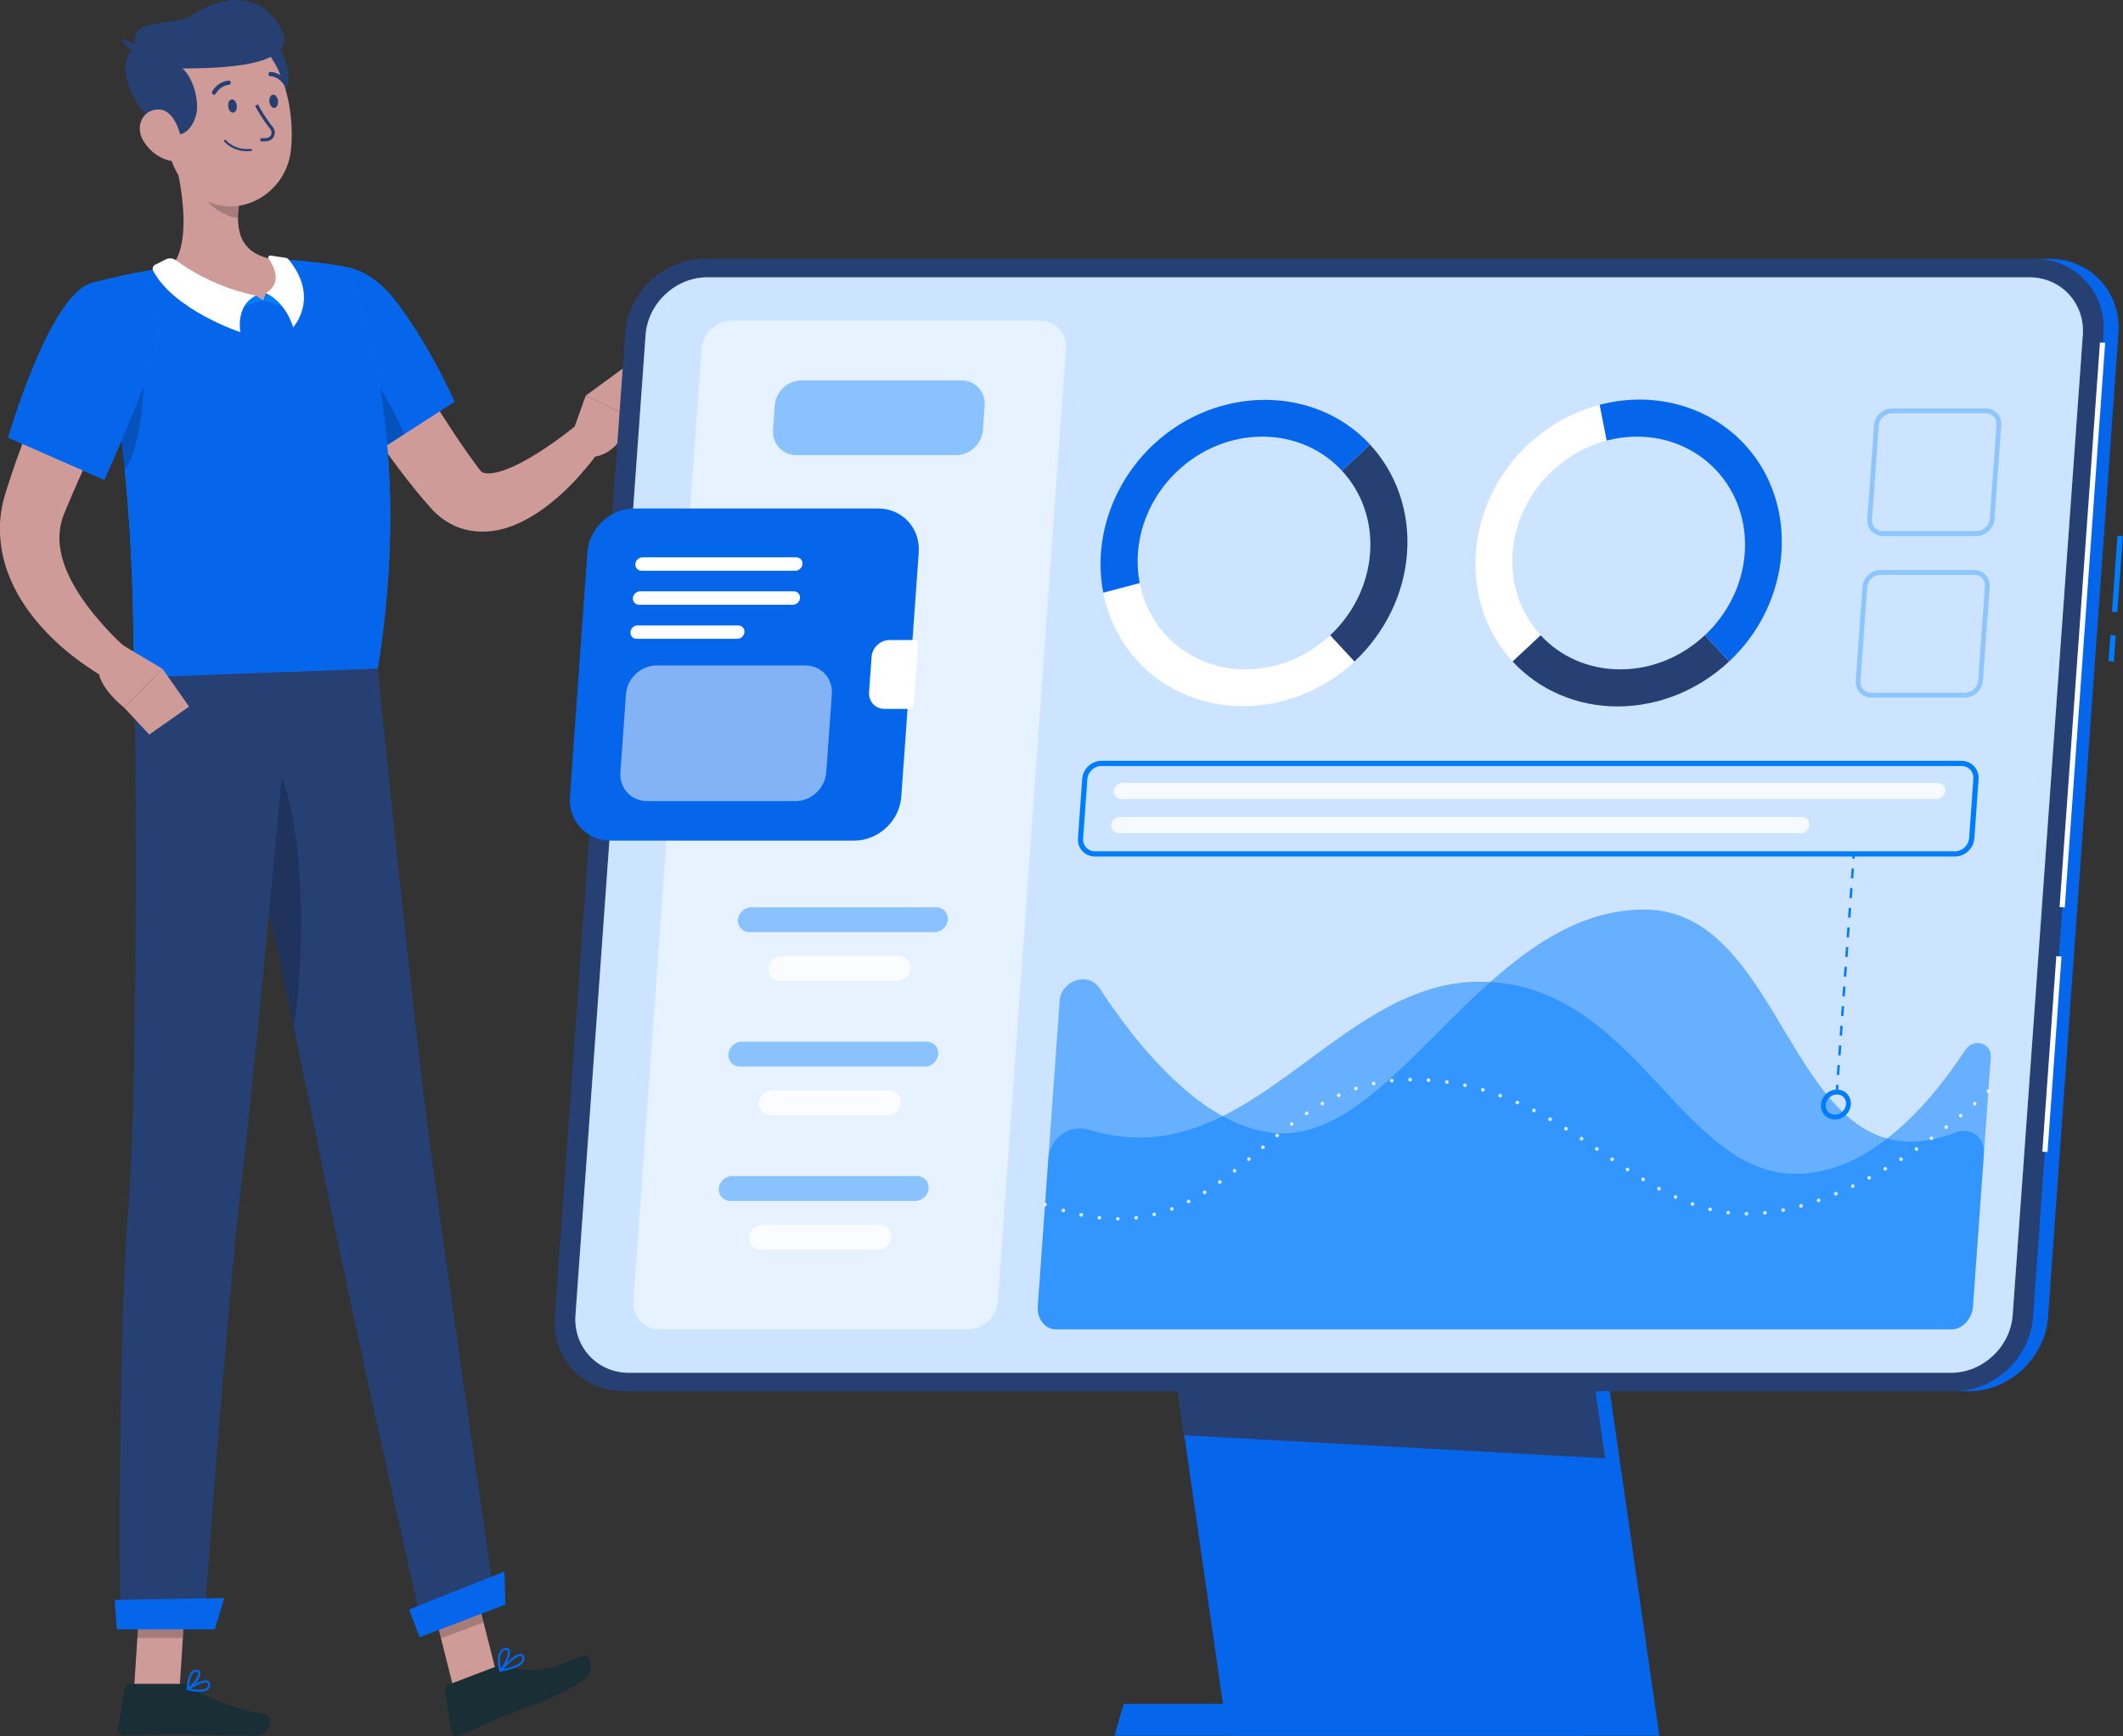 <?xml version="1.0" encoding="UTF-8"?>
<svg xmlns="http://www.w3.org/2000/svg" width="329" height="269" viewBox="0 0 329 269" fill="none">
  <rect x="0" y="0" width="329" height="269" fill="#333333" stroke="none"/>
  <g clip-path="url(#clip0_7620_5768)">
    <path d="M70.294 261.603L76.884 259.097L72.853 243.138L66.262 245.644L70.294 261.603Z" fill="#CE9B99"></path>
    <path d="M20.774 261.729H27.828L28.88 245.374H21.835L20.774 261.729Z" fill="#CE9B99"></path>
    <path d="M28.527 260.911H19.933C19.646 260.911 19.402 261.113 19.36 261.392L18.283 267.667C18.173 268.317 18.712 268.933 19.377 268.924C22.138 268.874 24.15 268.713 27.634 268.713C29.781 268.713 36.245 268.933 39.208 268.933C42.171 268.933 42.407 265.997 41.186 265.736C35.698 264.546 31.523 262.902 29.705 261.341C29.377 261.063 28.964 260.911 28.544 260.911H28.527Z" fill="#1A2E35"></path>
    <path d="M76.548 258.355L69.351 261.088C69.082 261.189 68.922 261.468 68.964 261.754L69.881 268.123C69.974 268.781 70.656 269.186 71.27 268.941C73.846 267.912 76.043 266.604 79.326 265.424C83.164 264.04 86.977 262.564 90.083 260.582C92.524 259.021 91.497 256.078 90.344 256.542C85.108 258.65 83.82 259.342 78.324 258.279C77.726 258.161 77.112 258.153 76.539 258.372L76.548 258.355Z" fill="#1A2E35"></path>
    <path d="M57.953 46.477C60.175 50.407 62.507 54.456 64.864 58.37C67.22 62.309 69.636 66.189 72.204 69.842C72.826 70.77 73.517 71.647 74.131 72.507C74.392 72.887 74.501 72.996 74.678 73.14C74.863 73.275 75.293 73.401 75.958 73.342C76.614 73.3 77.448 73.106 78.314 72.785C80.057 72.144 81.925 71.099 83.752 69.934C84.661 69.336 85.579 68.72 86.488 68.062C87.38 67.412 88.297 66.687 89.122 66.054L93.079 69.58C92.321 70.685 91.58 71.621 90.764 72.591C89.956 73.553 89.122 74.498 88.213 75.383C87.313 76.286 86.353 77.155 85.318 77.973C84.282 78.8 83.171 79.593 81.925 80.284C80.671 80.976 79.299 81.625 77.65 82.03C76.017 82.418 74.03 82.57 71.959 82.013C69.88 81.482 68.012 80.149 66.774 78.732C65.933 77.754 65.108 76.834 64.333 75.864C61.211 72.026 58.45 68.053 55.832 64.013C53.231 59.947 50.824 55.865 48.551 51.538L57.961 46.477H57.953Z" fill="#CE9B99"></path>
    <path d="M45.454 46.797C43.551 53.275 56.935 70.938 56.935 70.938L70.428 62.242C70.428 62.242 66.463 53.233 61.076 46.359C55.546 39.299 47.541 39.687 45.454 46.797Z" fill="#007CFF"></path>
    <path d="M45.454 46.797C43.551 53.275 56.935 70.938 56.935 70.938L70.428 62.242C70.428 62.242 66.463 53.233 61.076 46.359C55.546 39.299 47.541 39.687 45.454 46.797Z" fill="#0666EB"></path>
    <path opacity="0.2" d="M53.677 54.406C56.455 55.595 60.537 62.292 62.658 67.252L56.935 70.938C56.935 70.938 51.783 64.14 48.332 57.425C50.142 55.435 52.212 53.782 53.677 54.406Z" fill="black"></path>
    <path d="M88.289 68.247L90.764 61.314L97.775 64.671C97.775 64.671 96.319 70.854 91.185 70.845L88.289 68.247Z" fill="#CE9B99"></path>
    <path d="M97.001 56.742L99.964 60.032L97.776 64.671L90.756 61.314L97.001 56.742Z" fill="#CE9B99"></path>
    <path opacity="0.2" d="M72.852 243.138L74.931 251.371L68.34 253.876L66.253 245.652L72.852 243.138Z" fill="black"></path>
    <path opacity="0.2" d="M21.826 245.382H28.88L28.333 253.809H21.279L21.826 245.382Z" fill="black"></path>
    <path d="M14.032 43.938C21.625 70.769 20.379 99.237 20.859 105.024C26.381 104.821 47.188 104.037 58.535 103.607C64.932 63.617 53.442 41.348 53.442 41.348C53.442 41.348 51.026 40.876 47.735 40.538C46.7 40.429 45.589 40.336 44.436 40.277C43.796 40.235 43.148 40.218 42.491 40.201C38.24 40.134 31.288 40.808 26.507 41.399C25.505 41.525 24.487 41.677 23.502 41.837C22.584 41.998 21.692 42.158 20.842 42.327C17.003 43.094 14.041 43.929 14.041 43.929L14.032 43.938Z" fill="#007CFF"></path>
    <path d="M14.032 43.938C21.625 70.769 20.379 99.237 20.859 105.024C26.381 104.821 47.188 104.037 58.535 103.607C64.932 63.617 53.442 41.348 53.442 41.348C53.442 41.348 51.026 40.876 47.735 40.538C46.7 40.429 45.589 40.336 44.436 40.277C43.796 40.235 43.148 40.218 42.491 40.201C38.24 40.134 31.288 40.808 26.507 41.399C25.505 41.525 24.487 41.677 23.502 41.837C22.584 41.998 21.692 42.158 20.842 42.327C17.003 43.094 14.041 43.929 14.041 43.929L14.032 43.938Z" fill="#0666EB"></path>
    <path opacity="0.2" d="M22.054 55.443C22.727 58.041 21.961 69.884 19.251 72.802C18.881 69.007 18.392 65.051 17.744 61.002L22.054 55.443Z" fill="black"></path>
    <path d="M26.75 23.247C28.139 28.325 29.848 37.688 26.506 41.399C29.511 43.972 33.4 46.915 39.519 46.679C45.639 46.443 44.258 42.31 42.482 40.21C36.649 39.265 36.48 34.988 37.179 30.914L26.741 23.255L26.75 23.247Z" fill="#CE9B99"></path>
    <path d="M39.679 45.81L40.791 46.561L36.733 47.742L37.777 45.861L39.679 45.81Z" fill="#007CFF"></path>
    <path d="M41.203 45.414L40.79 46.561L44.864 47.742L44.586 45.557L41.203 45.414Z" fill="#007CFF"></path>
    <path d="M24.065 41.011L25.673 40.201C26.195 39.94 26.818 39.99 27.281 40.336C28.964 41.593 33.442 44.545 39.671 45.802C36.447 47.346 37.247 51.47 37.247 51.47C37.247 51.47 27.02 48.088 23.737 41.972C23.552 41.618 23.712 41.18 24.065 41.002V41.011Z" fill="white"></path>
    <path d="M44.275 39.948L41.926 39.594C41.657 39.552 41.464 39.855 41.623 40.083C42.448 41.247 43.812 43.828 41.211 45.414C44.435 46.958 45.428 50.719 45.428 50.719C45.428 50.719 49.62 46.19 44.729 40.21C44.611 40.066 44.452 39.973 44.266 39.948H44.275Z" fill="white"></path>
    <path opacity="0.2" d="M31.001 26.376L37.179 30.906C37.011 31.867 36.893 32.846 36.901 33.782C34.688 33.63 31.497 31.446 31.093 29.16C30.891 28.021 30.858 26.916 31.009 26.368L31.001 26.376Z" fill="black"></path>
    <path d="M44.629 12.838C44.342 15.284 42.002 17.401 40.479 17.933L38.585 7.254C42.836 4.251 45.024 9.397 44.629 12.838Z" fill="#274074"></path>
    <path d="M24.62 15.782C25.849 22.682 26.211 26.79 30.125 29.953C36.009 34.71 44.208 30.535 45.066 23.407C45.84 16.988 43.703 6.782 36.598 4.799C29.595 2.843 23.4 8.882 24.62 15.782Z" fill="#CE9B99"></path>
    <path d="M25.925 20.438C29.116 22.133 30.521 18.321 30.546 16.769C30.588 14.306 29.528 11.598 28.257 10.611C34.418 10.577 46.598 10.307 43.526 4.428C40.454 -1.451 34.301 -0.776 29.663 2.438C27.213 4.133 19.284 2.657 21.245 7.237C17.112 9.439 20.698 17.646 25.925 20.438Z" fill="#274074"></path>
    <path d="M21.919 6.858C21.919 6.858 20.563 6.984 18.88 5.82C19.368 8.005 21.573 8.055 21.573 8.055L21.919 6.858Z" fill="#274074"></path>
    <path d="M22.028 21.459C22.861 23.154 24.393 24.31 25.875 24.782C28.097 25.499 28.602 23.466 28.063 21.315C27.575 19.384 26.531 16.752 24.267 16.971C22.036 17.182 21.077 19.519 22.028 21.459Z" fill="#CE9B99"></path>
    <path d="M66.741 178.282C63.879 156.916 58.534 103.607 58.534 103.607L33.77 104.535C33.77 104.535 45.454 157.802 49.679 179.404C53.905 201.006 65.664 253.134 65.664 253.134L76.825 248.899C76.825 248.899 69.721 200.491 66.741 178.273V178.282Z" fill="#274074"></path>
    <path opacity="0.2" d="M43.013 118.9C41.464 119.288 39.023 120.241 37.508 121.725C39.848 132.497 42.903 146.676 45.521 159.168C47.314 148.346 47.364 127.917 43.013 118.9Z" fill="black"></path>
    <path d="M45.168 104.113C45.168 104.113 39.915 161.943 37.508 182.491C34.873 205.004 31.582 252.172 31.582 252.172H18.67C18.67 252.172 18.131 210.444 19.815 188.412C21.725 163.31 20.858 105.016 20.858 105.016L45.168 104.096V104.113Z" fill="#274074"></path>
    <path d="M33.299 252.459H18.097L17.777 247.904L34.747 247.609L33.299 252.459Z" fill="#0666EB"></path>
    <path d="M78.323 248.63L65.024 253.691L63.391 249.38L78.171 243.501L78.323 248.63Z" fill="#0666EB"></path>
    <path d="M35.362 16.507C35.429 17.072 35.783 17.494 36.145 17.452C36.507 17.41 36.759 16.912 36.692 16.347C36.624 15.782 36.271 15.36 35.909 15.402C35.538 15.444 35.294 15.942 35.362 16.507Z" fill="#274074"></path>
    <path d="M41.75 15.773C41.818 16.339 42.171 16.76 42.533 16.718C42.903 16.676 43.147 16.178 43.08 15.613C43.013 15.048 42.659 14.626 42.297 14.668C41.935 14.711 41.683 15.208 41.75 15.773Z" fill="#274074"></path>
    <path d="M39.747 16.288C39.747 16.288 40.825 18.321 42.087 19.848C42.617 20.489 42.264 21.476 41.439 21.61C40.85 21.703 40.361 21.636 40.361 21.636" stroke="#274074" stroke-width="0.5" stroke-miterlimit="10"></path>
    <path d="M38.156 23.424C35.976 23.382 34.806 21.998 34.755 21.939C34.697 21.872 34.705 21.762 34.781 21.703C34.848 21.644 34.958 21.653 35.016 21.729C35.033 21.745 36.397 23.348 38.863 23.061C38.956 23.053 39.04 23.12 39.048 23.205C39.057 23.297 38.989 23.382 38.905 23.39C38.644 23.424 38.4 23.432 38.164 23.424H38.156Z" fill="#274074"></path>
    <path d="M33.156 14.668C33.097 14.668 33.047 14.652 32.996 14.626C32.836 14.534 32.786 14.331 32.878 14.171C33.812 12.576 35.353 12.492 35.42 12.484C35.605 12.484 35.757 12.619 35.765 12.804C35.765 12.99 35.631 13.142 35.446 13.15C35.395 13.15 34.191 13.235 33.451 14.508C33.383 14.618 33.274 14.677 33.156 14.677V14.668Z" fill="#274074"></path>
    <path d="M44.241 13.251C44.132 13.251 44.031 13.192 43.964 13.1C43.172 11.851 41.969 11.817 41.918 11.809C41.733 11.809 41.59 11.657 41.59 11.472C41.59 11.286 41.741 11.143 41.926 11.143C41.994 11.143 43.534 11.176 44.528 12.737C44.629 12.889 44.578 13.1 44.426 13.201C44.368 13.235 44.3 13.251 44.241 13.251Z" fill="#274074"></path>
    <path d="M30.925 262.151C30.277 262.151 29.561 262.016 29.065 261.898C28.997 261.881 28.947 261.83 28.93 261.763C28.913 261.695 28.947 261.628 28.997 261.594C29.25 261.434 31.447 260.034 32.247 260.439C32.373 260.498 32.524 260.633 32.558 260.911C32.6 261.282 32.499 261.586 32.255 261.797C31.952 262.066 31.455 262.159 30.917 262.159L30.925 262.151ZM29.536 261.662C30.748 261.906 31.666 261.856 32.036 261.535C32.196 261.392 32.263 261.198 32.23 260.928C32.213 260.801 32.162 260.751 32.112 260.734C31.7 260.523 30.428 261.13 29.536 261.662Z" fill="#0666EB"></path>
    <path d="M29.107 261.898C29.107 261.898 29.039 261.889 29.014 261.872C28.963 261.839 28.93 261.78 28.93 261.721C28.93 261.636 28.997 259.595 29.788 258.929C29.99 258.751 30.226 258.684 30.487 258.718C30.891 258.768 31.009 259.013 31.042 259.156C31.228 259.941 29.898 261.493 29.191 261.889C29.165 261.906 29.14 261.906 29.115 261.906L29.107 261.898ZM30.386 259.038C30.251 259.038 30.125 259.089 30.007 259.182C29.502 259.612 29.334 260.801 29.283 261.392C29.982 260.843 30.824 259.671 30.714 259.207C30.706 259.165 30.68 259.064 30.462 259.038C30.462 259.038 30.411 259.038 30.386 259.038Z" fill="#0666EB"></path>
    <path d="M77.54 259.021C77.481 259.021 77.422 258.988 77.388 258.937C77.355 258.878 77.363 258.794 77.414 258.743C77.658 258.473 79.796 256.12 80.764 256.263C80.949 256.288 81.092 256.398 81.176 256.584C81.319 256.887 81.319 257.183 81.176 257.452C80.696 258.372 78.71 258.827 77.565 259.021C77.565 259.021 77.548 259.021 77.54 259.021ZM80.646 256.584C80.082 256.601 78.853 257.697 78.003 258.591C79.552 258.279 80.612 257.807 80.882 257.292C80.974 257.115 80.974 256.921 80.882 256.719C80.848 256.643 80.797 256.601 80.722 256.592C80.705 256.592 80.68 256.592 80.654 256.592L80.646 256.584Z" fill="#0666EB"></path>
    <path d="M77.541 259.021C77.541 259.021 77.507 259.021 77.49 259.021C77.431 259.005 77.389 258.962 77.372 258.903C77.347 258.827 76.859 256.98 77.431 255.968C77.608 255.664 77.861 255.462 78.197 255.369C78.643 255.251 78.845 255.42 78.946 255.588C79.35 256.288 78.315 258.313 77.65 258.979C77.616 259.013 77.583 259.03 77.541 259.03V259.021ZM78.458 255.656C78.416 255.656 78.357 255.664 78.29 255.681C78.046 255.749 77.861 255.892 77.726 256.12C77.347 256.786 77.515 257.933 77.625 258.49C78.248 257.689 78.896 256.162 78.66 255.74C78.643 255.715 78.61 255.647 78.458 255.656Z" fill="#0666EB"></path>
    <path d="M21.784 53.925C19.671 58.294 17.517 62.798 15.429 67.235C14.394 69.471 13.35 71.689 12.374 73.924L10.909 77.273L10.21 78.951L10.034 79.373L9.907 79.685C9.823 79.888 9.764 80.09 9.688 80.284C9.183 81.895 9.049 83.591 9.411 85.413C9.739 87.235 10.539 89.158 11.633 91.022C12.727 92.894 14.099 94.725 15.639 96.463C16.405 97.34 17.205 98.2 18.047 99.018C18.468 99.432 18.897 99.837 19.335 100.224C19.756 100.621 20.227 101.034 20.597 101.363L17.786 105.859C16.481 105.193 15.387 104.543 14.259 103.792C13.139 103.05 12.045 102.274 10.985 101.431C8.872 99.735 6.877 97.812 5.101 95.56C3.342 93.316 1.793 90.701 0.85 87.665C-0.084 84.645 -0.32 81.153 0.446 77.897C0.547 77.492 0.64 77.087 0.766 76.691L1.094 75.645L1.692 73.789C2.104 72.566 2.517 71.335 2.971 70.129C3.855 67.708 4.781 65.312 5.774 62.95C7.744 58.21 9.874 53.63 12.273 49.033L21.776 53.916L21.784 53.925Z" fill="#CE9B99"></path>
    <path d="M14.032 43.938C7.601 45.954 1.279 67.809 1.279 67.809L16.161 74.338C16.161 74.338 20.976 63.777 23.745 55.502C26.759 46.485 21.826 41.5 14.04 43.938H14.032Z" fill="#007CFF"></path>
    <path d="M14.032 43.938C7.601 45.954 1.279 67.809 1.279 67.809L16.161 74.338C16.161 74.338 20.976 63.777 23.745 55.502C26.759 46.485 21.826 41.5 14.04 43.938H14.032Z" fill="#0666EB"></path>
    <path d="M19.04 99.971L25.193 103.641L19.208 109.613C19.208 109.613 14.006 105.606 15.563 102.468L19.04 99.98V99.971Z" fill="#CE9B99"></path>
    <path d="M29.3 109.486L23.131 113.822L19.208 109.613L25.193 103.641L29.3 109.486Z" fill="#CE9B99"></path>
    <path d="M327.038 98.397L326.744 102.46L327.584 102.521L327.877 98.458L327.038 98.397Z" fill="#007CFF"></path>
    <path d="M328.138 83.01L327.287 94.797L328.127 94.858L328.978 83.071L328.138 83.01Z" fill="#007CFF"></path>
    <path d="M305.112 215.573H98.937C92.641 215.573 87.852 210.411 88.306 204.093L99.215 51.588C99.67 45.279 105.191 40.108 111.488 40.108H317.662C323.958 40.108 328.747 45.271 328.293 51.588L317.384 204.093C316.929 210.402 311.408 215.573 305.112 215.573Z" fill="#0666EB"></path>
    <path d="M257.15 268.95H190.232L178.305 186.076H245.223L257.15 268.95Z" fill="#0666EB"></path>
    <path d="M246.527 264.007H174.138L172.698 268.95H245.087L246.527 264.007Z" fill="#0666EB"></path>
    <path d="M248.758 225.973L183.532 222.397L178.305 186.076H243.017L248.758 225.973Z" fill="#274074"></path>
    <path d="M302.78 215.573H96.614C90.318 215.573 85.528 210.411 85.983 204.093L96.892 51.588C97.346 45.279 102.868 40.108 109.164 40.108H315.339C321.635 40.108 326.424 45.271 325.97 51.588L315.061 204.093C314.606 210.402 309.084 215.573 302.788 215.573H302.78Z" fill="#274074"></path>
    <path d="M325.429 53.063L319.171 140.546L319.977 140.604L326.235 53.121L325.429 53.063Z" fill="white"></path>
    <path d="M318.665 148.155L316.498 178.452L317.304 178.509L319.471 148.213L318.665 148.155Z" fill="white"></path>
    <path d="M302.351 212.713H97.456C92.548 212.713 88.828 208.69 89.181 203.781L100.048 51.901C100.402 46.983 104.703 42.968 109.602 42.968H314.497C319.404 42.968 323.124 46.991 322.771 51.901L311.904 203.781C311.551 208.698 307.249 212.713 302.351 212.713Z" fill="white"></path>
    <path opacity="0.2" d="M302.351 212.713H97.456C92.548 212.713 88.828 208.69 89.181 203.781L100.048 51.901C100.402 46.983 104.703 42.968 109.602 42.968H314.497C319.404 42.968 323.124 46.991 322.771 51.901L311.904 203.781C311.551 208.698 307.249 212.713 302.351 212.713Z" fill="#007CFF"></path>
    <path opacity="0.5" d="M150.013 205.982H102.161C99.795 205.982 97.994 204.042 98.162 201.664L108.726 54.009C108.894 51.639 110.973 49.691 113.339 49.691H161.191C163.557 49.691 165.358 51.631 165.19 54.009L154.626 201.664C154.457 204.034 152.378 205.982 150.013 205.982Z" fill="white"></path>
    <path opacity="0.4" d="M148.161 70.516H123.398C121.26 70.516 119.643 68.77 119.795 66.628L120.064 62.824C120.216 60.681 122.085 58.935 124.223 58.935H148.986C151.124 58.935 152.74 60.681 152.589 62.824L152.32 66.628C152.168 68.77 150.299 70.516 148.161 70.516Z" fill="#007CFF"></path>
    <path d="M132.413 130.245H94.602C90.882 130.245 88.054 127.191 88.315 123.463L91.025 85.573C91.294 81.845 94.56 78.791 98.281 78.791H136.091C139.812 78.791 142.64 81.845 142.379 85.573L139.669 123.463C139.399 127.191 136.133 130.245 132.413 130.245Z" fill="#0666EB"></path>
    <path d="M137.834 99.179C136.411 99.179 135.174 100.343 135.073 101.76L134.677 107.259C134.576 108.685 135.654 109.84 137.076 109.84H140.915C141.268 109.84 141.571 109.554 141.597 109.199L142.27 99.811C142.295 99.457 142.026 99.17 141.672 99.17H137.834V99.179Z" fill="white"></path>
    <path d="M123.247 88.432H99.418C98.845 88.432 98.416 87.969 98.458 87.395C98.5 86.821 98.997 86.357 99.569 86.357H123.398C123.971 86.357 124.4 86.821 124.358 87.395C124.316 87.969 123.819 88.432 123.247 88.432Z" fill="white"></path>
    <path d="M122.868 93.704H99.039C98.466 93.704 98.037 93.24 98.079 92.667C98.121 92.093 98.618 91.629 99.19 91.629H123.02C123.592 91.629 124.021 92.093 123.979 92.667C123.937 93.24 123.44 93.704 122.868 93.704Z" fill="white"></path>
    <path d="M114.257 98.985H98.66C98.087 98.985 97.658 98.521 97.7 97.947C97.742 97.374 98.239 96.909 98.811 96.909H114.409C114.981 96.909 115.41 97.374 115.368 97.947C115.326 98.521 114.829 98.985 114.257 98.985Z" fill="white"></path>
    <path opacity="0.5" d="M123.305 124.121H100.25C97.818 124.121 95.966 122.122 96.142 119.684L97.01 107.546C97.186 105.108 99.316 103.109 101.748 103.109H124.804C127.236 103.109 129.088 105.108 128.911 107.546L128.044 119.684C127.867 122.122 125.738 124.121 123.305 124.121Z" fill="white"></path>
    <path opacity="0.4" d="M144.837 144.432H116.151C115.099 144.432 114.29 143.563 114.366 142.509C114.442 141.455 115.368 140.586 116.42 140.586H145.106C146.159 140.586 146.967 141.455 146.891 142.509C146.815 143.563 145.889 144.432 144.837 144.432Z" fill="#007CFF"></path>
    <path opacity="0.8" d="M139.055 151.982H120.848C119.796 151.982 118.988 151.113 119.064 150.058C119.139 149.004 120.065 148.135 121.117 148.135H139.324C140.376 148.135 141.184 149.004 141.109 150.058C141.033 151.113 140.107 151.982 139.055 151.982Z" fill="white"></path>
    <path opacity="0.4" d="M143.348 165.258H114.661C113.609 165.258 112.801 164.389 112.877 163.335C112.953 162.281 113.879 161.412 114.931 161.412H143.617C144.669 161.412 145.477 162.281 145.402 163.335C145.326 164.389 144.4 165.258 143.348 165.258Z" fill="#007CFF"></path>
    <path opacity="0.8" d="M137.564 172.799H119.358C118.306 172.799 117.498 171.93 117.573 170.876C117.649 169.822 118.575 168.953 119.627 168.953H137.834C138.886 168.953 139.694 169.822 139.618 170.876C139.543 171.93 138.617 172.799 137.564 172.799Z" fill="white"></path>
    <path opacity="0.4" d="M141.858 186.076H113.171C112.119 186.076 111.311 185.207 111.387 184.153C111.463 183.098 112.388 182.229 113.441 182.229H142.127C143.179 182.229 143.987 183.098 143.911 184.153C143.836 185.207 142.91 186.076 141.858 186.076Z" fill="#007CFF"></path>
    <path opacity="0.8" d="M136.075 193.625H117.868C116.816 193.625 116.008 192.756 116.084 191.702C116.16 190.648 117.086 189.779 118.138 189.779H136.345C137.397 189.779 138.205 190.648 138.129 191.702C138.053 192.756 137.127 193.625 136.075 193.625Z" fill="white"></path>
    <path opacity="0.5" d="M304.573 162.686C305.819 160.788 308.664 161.589 308.512 163.791L305.752 202.381C305.609 204.371 304.11 205.982 302.41 205.982H163.659C161.958 205.982 160.687 204.363 160.83 202.381L162.472 179.454C162.691 176.359 165.83 174.132 168.717 175.034C176.537 177.481 183.237 176.047 189.466 172.951C202.782 166.321 213.927 152.108 229.238 152.108C229.827 152.108 230.4 152.125 230.964 152.159C253.741 153.534 260.677 181.884 278.328 181.884C283.547 181.884 288.302 179.631 292.452 176.409C297.528 172.47 301.678 167.106 304.565 162.686H304.573Z" fill="#007CFF"></path>
    <path opacity="0.5" d="M307.452 178.586L305.752 202.381C305.609 204.371 304.11 205.982 302.41 205.982H163.659C161.958 205.982 160.687 204.363 160.83 202.381L164.214 155.094C164.45 151.855 168.684 150.497 170.392 153.112C174.82 159.877 181.63 168.624 189.466 172.943C192.471 174.596 195.611 175.6 198.835 175.6C210.046 175.6 219.583 162.272 230.964 152.15C237.95 145.942 245.618 140.932 254.801 140.932C273.968 140.932 276.796 172.141 292.444 176.409C295.457 177.236 298.95 177.059 303.125 175.456C305.364 174.604 307.603 176.241 307.435 178.586H307.452Z" fill="#007CFF"></path>
    <g opacity="0.8">
      <path d="M308.134 169.366C308.058 169.366 307.991 169.332 307.932 169.282C307.907 169.256 307.881 169.223 307.873 169.189C307.856 169.155 307.848 169.113 307.848 169.079C307.848 168.995 307.881 168.927 307.932 168.877C308.033 168.767 308.226 168.759 308.336 168.877C308.395 168.927 308.42 169.003 308.42 169.079C308.42 169.113 308.42 169.155 308.403 169.189C308.386 169.223 308.361 169.256 308.336 169.282C308.285 169.332 308.21 169.366 308.134 169.366Z" fill="white"></path>
      <path d="M173.221 189.129C173.061 189.129 172.935 189.003 172.935 188.842C172.935 188.691 173.061 188.564 173.221 188.564C173.381 188.564 173.507 188.691 173.507 188.842C173.507 189.003 173.381 189.138 173.221 189.138V189.129ZM170.342 188.969C170.182 188.969 170.064 188.817 170.081 188.657C170.098 188.497 170.241 188.387 170.401 188.404C170.561 188.421 170.67 188.564 170.653 188.716C170.637 188.868 170.51 188.977 170.367 188.977C170.367 188.977 170.35 188.977 170.334 188.977L170.342 188.969ZM175.78 188.716C175.763 188.556 175.872 188.412 176.032 188.395C176.192 188.379 176.335 188.488 176.352 188.648C176.369 188.809 176.259 188.952 176.1 188.969H176.066C175.923 188.969 175.796 188.859 175.78 188.716ZM167.497 188.53C167.345 188.497 167.244 188.345 167.27 188.185C167.303 188.033 167.455 187.931 167.615 187.957C167.766 187.991 167.867 188.142 167.842 188.303C167.808 188.438 167.691 188.53 167.556 188.53H167.497ZM178.591 188.244C178.549 188.083 178.642 187.931 178.801 187.889C178.953 187.856 179.104 187.948 179.147 188.1C179.189 188.252 179.088 188.412 178.936 188.454H178.869C178.734 188.454 178.616 188.37 178.591 188.244ZM270.651 188.362C270.492 188.362 270.365 188.235 270.365 188.075C270.365 187.915 270.5 187.788 270.651 187.788C270.811 187.788 270.938 187.915 270.938 188.075C270.938 188.235 270.811 188.362 270.651 188.362ZM273.219 187.957C273.202 187.797 273.32 187.653 273.471 187.645C273.631 187.619 273.774 187.737 273.791 187.898C273.808 188.058 273.69 188.201 273.53 188.218H273.505C273.362 188.218 273.236 188.109 273.219 187.957ZM267.773 188.185C267.621 188.168 267.503 188.024 267.529 187.864C267.545 187.704 267.689 187.594 267.848 187.611C268.008 187.636 268.118 187.78 268.101 187.931C268.076 188.083 267.958 188.193 267.815 188.193C267.815 188.193 267.79 188.193 267.773 188.193V188.185ZM164.702 187.839C164.551 187.797 164.458 187.636 164.5 187.484C164.551 187.333 164.702 187.24 164.862 187.282C165.014 187.333 165.098 187.484 165.056 187.645C165.022 187.771 164.904 187.847 164.778 187.847C164.778 187.847 164.728 187.847 164.702 187.847V187.839ZM276.055 187.56C276.022 187.4 276.123 187.248 276.283 187.223C276.434 187.189 276.586 187.29 276.619 187.451C276.653 187.603 276.552 187.754 276.392 187.788C276.392 187.788 276.358 187.788 276.342 187.788C276.207 187.788 276.081 187.687 276.055 187.552V187.56ZM264.945 187.662C264.785 187.628 264.692 187.476 264.734 187.316C264.768 187.164 264.919 187.071 265.079 187.105C265.231 187.139 265.323 187.299 265.29 187.451C265.256 187.586 265.138 187.67 265.012 187.67C265.012 187.67 264.961 187.67 264.945 187.67V187.662ZM181.327 187.425C181.268 187.274 181.344 187.105 181.495 187.054C181.638 186.995 181.806 187.071 181.865 187.215C181.916 187.366 181.849 187.535 181.697 187.586C181.697 187.586 181.63 187.611 181.596 187.611C181.478 187.611 181.369 187.535 181.327 187.425ZM278.833 186.928C278.791 186.767 278.875 186.607 279.035 186.565C279.187 186.523 279.347 186.616 279.389 186.767C279.431 186.919 279.338 187.08 279.187 187.122C279.187 187.122 279.136 187.139 279.111 187.139C278.985 187.139 278.867 187.054 278.833 186.928ZM262.192 186.827C262.041 186.776 261.965 186.607 262.015 186.464C262.074 186.312 262.234 186.236 262.386 186.287C262.537 186.346 262.613 186.506 262.562 186.658C262.52 186.776 262.402 186.843 262.285 186.843C262.285 186.843 262.217 186.843 262.192 186.827ZM183.944 186.287C183.869 186.152 183.928 185.975 184.071 185.899C184.214 185.831 184.382 185.899 184.458 186.034C184.525 186.169 184.475 186.346 184.332 186.413C184.332 186.413 184.247 186.447 184.197 186.447C184.096 186.447 183.995 186.388 183.944 186.287ZM281.569 186.084C281.51 185.932 281.594 185.772 281.737 185.722C281.88 185.662 282.049 185.747 282.099 185.89C282.15 186.042 282.074 186.211 281.922 186.261C281.922 186.261 281.863 186.278 281.83 186.278C281.712 186.278 281.602 186.202 281.56 186.084H281.569ZM259.532 185.73C259.389 185.671 259.322 185.494 259.389 185.35C259.456 185.207 259.625 185.148 259.768 185.207C259.919 185.274 259.978 185.443 259.911 185.595C259.86 185.696 259.759 185.764 259.65 185.764C259.65 185.764 259.566 185.755 259.532 185.73ZM284.245 185.072C284.187 184.929 284.245 184.76 284.405 184.701C284.548 184.633 284.717 184.701 284.776 184.853C284.843 184.996 284.776 185.165 284.624 185.232C284.624 185.232 284.548 185.249 284.515 185.249C284.397 185.249 284.296 185.182 284.245 185.072ZM186.436 184.903C186.352 184.768 186.394 184.583 186.529 184.498C186.663 184.414 186.84 184.456 186.924 184.591C187.008 184.726 186.966 184.903 186.832 184.988C186.832 184.988 186.731 185.038 186.68 185.038C186.588 185.038 186.495 184.988 186.436 184.903ZM256.965 184.439C256.822 184.363 256.771 184.186 256.847 184.043C256.923 183.908 257.1 183.857 257.243 183.933C257.377 184.009 257.428 184.178 257.352 184.321C257.302 184.414 257.201 184.473 257.1 184.473C257.057 184.473 257.007 184.456 256.965 184.439ZM286.855 183.916C286.787 183.773 286.855 183.604 286.99 183.537C287.133 183.469 287.309 183.537 287.377 183.672C287.444 183.815 287.377 183.984 287.234 184.051C287.234 184.051 287.149 184.085 287.107 184.085C286.998 184.085 286.897 184.026 286.846 183.916H286.855ZM188.801 183.318C188.709 183.183 188.742 183.005 188.869 182.913C188.995 182.82 189.18 182.845 189.273 182.972C189.365 183.098 189.332 183.284 189.205 183.377C189.155 183.41 189.096 183.436 189.037 183.436C188.944 183.436 188.86 183.393 188.801 183.318ZM254.482 182.997C254.347 182.913 254.305 182.736 254.389 182.601C254.465 182.457 254.642 182.415 254.776 182.499C254.919 182.584 254.962 182.761 254.877 182.896C254.818 182.989 254.726 183.039 254.633 183.039C254.583 183.039 254.524 183.022 254.482 182.997ZM289.414 182.634C289.338 182.499 289.388 182.322 289.532 182.246C289.666 182.17 289.843 182.229 289.919 182.364C289.994 182.508 289.944 182.676 289.801 182.761C289.801 182.761 289.708 182.795 289.666 182.795C289.565 182.795 289.464 182.736 289.414 182.634ZM191.099 181.588C190.998 181.462 191.015 181.285 191.141 181.184C191.268 181.082 191.444 181.108 191.545 181.226C191.646 181.352 191.621 181.538 191.503 181.639C191.444 181.681 191.385 181.698 191.318 181.698C191.234 181.698 191.15 181.664 191.099 181.588ZM252.058 181.462C251.923 181.369 251.889 181.192 251.973 181.057C252.066 180.922 252.243 180.888 252.377 180.973C252.504 181.057 252.546 181.243 252.462 181.369C252.403 181.462 252.31 181.504 252.217 181.504C252.159 181.504 252.108 181.487 252.058 181.462ZM291.914 181.251C291.829 181.108 291.88 180.939 292.015 180.855C292.149 180.779 292.326 180.821 292.41 180.956C292.486 181.091 292.444 181.268 292.309 181.352C292.259 181.378 292.208 181.394 292.158 181.394C292.065 181.394 291.964 181.344 291.914 181.251ZM249.675 179.868C249.549 179.775 249.507 179.598 249.6 179.463C249.692 179.336 249.869 179.302 250.004 179.387C250.13 179.48 250.164 179.657 250.079 179.792C250.021 179.876 249.928 179.918 249.835 179.918C249.785 179.918 249.726 179.901 249.675 179.868ZM294.363 179.766C294.279 179.631 294.321 179.454 294.456 179.362C294.59 179.277 294.767 179.319 294.851 179.454C294.935 179.589 294.893 179.766 294.759 179.851C294.759 179.851 294.666 179.901 294.607 179.901C294.515 179.901 294.422 179.851 294.363 179.766ZM193.313 179.783C193.212 179.665 193.229 179.48 193.347 179.378C193.473 179.277 193.658 179.294 193.759 179.412C193.86 179.539 193.843 179.716 193.717 179.817C193.666 179.868 193.599 179.885 193.532 179.885C193.456 179.885 193.372 179.851 193.313 179.783ZM296.754 178.198C296.661 178.063 296.695 177.885 296.821 177.793C296.956 177.7 297.132 177.734 297.225 177.869C297.309 177.995 297.284 178.181 297.149 178.265C297.099 178.299 297.04 178.316 296.989 178.316C296.897 178.316 296.804 178.273 296.754 178.198ZM247.302 178.265C247.167 178.172 247.133 177.995 247.226 177.869C247.31 177.734 247.487 177.7 247.622 177.784C247.756 177.877 247.79 178.054 247.697 178.189C247.647 178.273 247.554 178.316 247.462 178.316C247.411 178.316 247.352 178.299 247.302 178.265ZM195.501 177.944C195.392 177.826 195.409 177.641 195.535 177.54C195.653 177.438 195.838 177.455 195.939 177.573C196.04 177.7 196.023 177.877 195.906 177.978C195.847 178.029 195.788 178.046 195.72 178.046C195.636 178.046 195.552 178.012 195.501 177.944ZM244.936 176.679C244.802 176.586 244.76 176.409 244.852 176.283C244.937 176.148 245.122 176.106 245.248 176.198C245.383 176.283 245.416 176.46 245.332 176.595C245.282 176.679 245.189 176.721 245.096 176.721C245.037 176.721 244.987 176.721 244.936 176.679ZM299.094 176.544C298.993 176.418 299.026 176.241 299.153 176.148C299.279 176.055 299.464 176.08 299.557 176.207C299.649 176.333 299.615 176.519 299.489 176.612C299.439 176.645 299.38 176.662 299.321 176.662C299.237 176.662 299.144 176.629 299.094 176.544ZM197.698 176.114C197.597 175.996 197.614 175.81 197.74 175.709C197.867 175.608 198.043 175.633 198.145 175.751C198.246 175.878 198.229 176.063 198.102 176.156C198.052 176.207 197.985 176.224 197.917 176.224C197.841 176.224 197.757 176.19 197.698 176.114ZM242.529 175.136C242.394 175.051 242.352 174.874 242.437 174.739C242.521 174.604 242.697 174.562 242.832 174.646C242.967 174.731 243.009 174.908 242.925 175.043C242.866 175.136 242.773 175.186 242.681 175.186C242.63 175.186 242.571 175.169 242.529 175.136ZM301.383 174.832C301.282 174.705 301.307 174.52 301.434 174.427C301.56 174.326 301.737 174.351 301.838 174.478C301.93 174.604 301.905 174.781 301.787 174.883C301.737 174.925 301.678 174.942 301.619 174.942C301.526 174.942 301.442 174.899 301.392 174.832H301.383ZM199.946 174.343C199.853 174.216 199.878 174.031 200.005 173.938C200.131 173.845 200.308 173.87 200.409 173.997C200.501 174.123 200.476 174.301 200.35 174.402C200.299 174.436 200.24 174.461 200.182 174.461C200.089 174.461 200.005 174.419 199.946 174.343ZM240.08 173.676C239.945 173.6 239.895 173.423 239.979 173.28C240.054 173.145 240.231 173.094 240.366 173.179C240.509 173.255 240.559 173.432 240.475 173.567C240.425 173.66 240.324 173.719 240.223 173.719C240.181 173.719 240.13 173.702 240.08 173.676ZM303.622 173.044C303.521 172.926 303.538 172.74 303.664 172.639C303.791 172.538 303.967 172.555 304.068 172.681C304.169 172.799 304.152 172.985 304.035 173.086C303.976 173.128 303.908 173.153 303.849 173.153C303.765 173.153 303.681 173.12 303.622 173.044ZM202.261 172.673C202.168 172.538 202.202 172.361 202.336 172.268C202.471 172.183 202.648 172.217 202.74 172.352C202.825 172.479 202.791 172.664 202.656 172.749C202.606 172.782 202.555 172.799 202.496 172.799C202.404 172.799 202.311 172.749 202.261 172.673ZM237.58 172.318C237.445 172.251 237.386 172.074 237.462 171.93C237.529 171.787 237.706 171.736 237.849 171.804C237.984 171.88 238.043 172.057 237.975 172.2C237.925 172.293 237.815 172.352 237.714 172.352C237.714 172.352 237.622 172.352 237.58 172.318ZM305.802 171.196C305.701 171.078 305.71 170.893 305.827 170.792C305.945 170.69 306.122 170.699 306.232 170.817C306.333 170.935 306.316 171.121 306.198 171.222C306.147 171.272 306.08 171.298 306.013 171.298C305.928 171.298 305.853 171.264 305.794 171.196H305.802ZM204.685 171.146C204.601 171.011 204.651 170.834 204.794 170.749C204.929 170.674 205.106 170.724 205.181 170.859C205.257 171.002 205.215 171.171 205.072 171.256C205.021 171.281 204.971 171.289 204.929 171.289C204.828 171.289 204.727 171.239 204.676 171.146H204.685ZM235.021 171.095C234.878 171.028 234.81 170.859 234.878 170.716C234.937 170.572 235.113 170.505 235.257 170.572C235.4 170.631 235.467 170.8 235.4 170.952C235.358 171.053 235.248 171.121 235.139 171.121C235.097 171.121 235.063 171.121 235.021 171.095ZM232.395 170.024C232.243 169.973 232.167 169.805 232.226 169.653C232.277 169.509 232.445 169.434 232.597 169.484C232.74 169.543 232.816 169.703 232.765 169.855C232.723 169.973 232.613 170.041 232.496 170.041C232.496 170.041 232.428 170.041 232.395 170.024ZM207.21 169.822C207.151 169.678 207.21 169.501 207.353 169.442C207.496 169.375 207.673 169.442 207.74 169.585C207.799 169.729 207.74 169.897 207.589 169.965C207.589 169.965 207.513 169.99 207.471 169.99C207.361 169.99 207.26 169.931 207.21 169.822ZM229.71 169.138C229.558 169.088 229.474 168.936 229.516 168.776C229.558 168.624 229.726 168.539 229.878 168.582C230.029 168.624 230.114 168.784 230.071 168.944C230.029 169.062 229.92 169.147 229.794 169.147C229.794 169.147 229.743 169.147 229.71 169.147V169.138ZM209.845 168.742C209.794 168.59 209.878 168.43 210.03 168.379C210.181 168.329 210.341 168.413 210.392 168.565C210.442 168.717 210.358 168.877 210.207 168.927C210.207 168.927 210.148 168.944 210.114 168.944C209.996 168.944 209.887 168.868 209.845 168.742ZM226.957 168.438C226.806 168.405 226.705 168.253 226.738 168.101C226.772 167.941 226.923 167.839 227.083 167.882C227.235 167.907 227.336 168.059 227.302 168.219C227.277 168.354 227.151 168.447 227.016 168.447C227.016 168.447 226.982 168.447 226.957 168.447V168.438ZM212.58 167.957C212.547 167.797 212.648 167.645 212.808 167.612C212.959 167.578 213.111 167.679 213.144 167.831C213.178 167.991 213.085 168.143 212.925 168.177C212.925 168.177 212.883 168.177 212.866 168.177C212.732 168.177 212.614 168.084 212.58 167.949V167.957ZM224.179 167.949C224.028 167.924 223.91 167.78 223.935 167.62C223.952 167.46 224.104 167.35 224.255 167.375C224.407 167.392 224.516 167.544 224.499 167.704C224.474 167.839 224.356 167.949 224.213 167.949H224.171H224.179ZM215.4 167.468C215.383 167.308 215.501 167.173 215.653 167.156C215.813 167.131 215.956 167.249 215.972 167.409C215.989 167.569 215.871 167.704 215.711 167.73H215.686C215.543 167.73 215.417 167.62 215.4 167.468ZM221.351 167.654H221.36C221.2 167.654 221.073 167.51 221.09 167.35C221.09 167.19 221.233 167.072 221.393 167.08C221.553 167.08 221.671 167.232 221.663 167.392C221.663 167.544 221.528 167.662 221.376 167.662C221.376 167.662 221.36 167.654 221.351 167.654ZM218.245 167.283C218.237 167.122 218.371 166.996 218.531 166.996C218.683 166.987 218.817 167.122 218.817 167.283C218.817 167.443 218.691 167.569 218.531 167.569C218.371 167.569 218.245 167.443 218.245 167.283Z" fill="white"></path>
      <path d="M161.958 186.936C161.958 186.936 161.882 186.936 161.849 186.911C161.815 186.894 161.781 186.877 161.756 186.843C161.731 186.818 161.706 186.793 161.697 186.751C161.68 186.717 161.672 186.683 161.672 186.641C161.672 186.565 161.706 186.498 161.756 186.438C161.781 186.413 161.815 186.388 161.849 186.379C161.916 186.346 162 186.346 162.067 186.379C162.11 186.379 162.135 186.413 162.16 186.438C162.219 186.498 162.244 186.565 162.244 186.641C162.244 186.683 162.244 186.717 162.227 186.751C162.211 186.793 162.194 186.818 162.16 186.843C162.135 186.877 162.101 186.894 162.067 186.911C162.034 186.928 162 186.936 161.958 186.936Z" fill="white"></path>
    </g>
    <path d="M208.11 100.562L206.141 98.436C202.656 101.701 198.01 103.717 193.043 103.717C184.719 103.717 178.119 98.048 176.621 90.356L173.675 91.132L170.981 91.84C171.773 95.872 173.624 99.55 176.36 102.502C184.904 111.721 200.047 111.721 209.912 102.502L208.119 100.562H208.11Z" fill="white"></path>
    <path d="M212.311 68.872L209.735 71.276L207.959 72.937C210.981 76.193 212.681 80.706 212.319 85.683C211.965 90.659 209.625 95.172 206.141 98.436L207.681 100.098L209.903 102.494C214.667 98.031 217.605 91.992 218.051 85.683C218.506 79.382 216.435 73.334 212.302 68.872H212.311Z" fill="#274074"></path>
    <path d="M212.311 68.872C203.767 59.652 188.624 59.652 178.759 68.872C172.354 74.869 169.374 83.641 170.973 91.832L174.306 90.954L176.613 90.347C176.327 88.863 176.226 87.294 176.343 85.683C177.059 75.729 185.687 67.657 195.619 67.657C200.585 67.657 204.937 69.673 207.959 72.937L210.232 70.812L212.302 68.872H212.311Z" fill="#0666EB"></path>
    <path d="M236.486 100.562L238.758 98.436C235.736 95.172 234.045 90.668 234.407 85.683C235.004 77.341 241.157 70.323 248.985 68.264L248.421 65.363L247.9 62.714C243.8 63.794 239.979 65.919 236.822 68.863C226.957 78.083 225.871 93.257 234.415 102.485L236.486 100.545V100.562Z" fill="white"></path>
    <path d="M267.966 102.494L265.736 100.09L264.195 98.428C260.71 101.692 256.072 103.717 251.098 103.717C246.123 103.717 241.771 101.701 238.75 98.436L236.974 100.098L234.406 102.494C238.539 106.956 244.389 109.461 250.685 109.461C256.982 109.461 263.194 106.956 267.958 102.494H267.966Z" fill="#274074"></path>
    <path d="M267.966 102.494C277.823 93.274 278.909 78.1 270.374 68.872C264.818 62.874 256.233 60.53 247.899 62.723L248.539 65.995L248.985 68.264C250.5 67.868 252.083 67.657 253.682 67.657C263.615 67.657 271.089 75.729 270.382 85.683C270.029 90.659 267.689 95.164 264.204 98.428L266.173 100.554L267.966 102.494Z" fill="#0666EB"></path>
    <path opacity="0.3" d="M307.721 64.03C308.2 64.03 308.638 64.216 308.958 64.553C309.278 64.89 309.429 65.346 309.396 65.835L308.352 80.385C308.276 81.423 307.342 82.3 306.306 82.3H291.787C291.307 82.3 290.869 82.115 290.549 81.777C290.229 81.44 290.078 80.984 290.112 80.495L291.155 65.945C291.231 64.907 292.165 64.03 293.201 64.03H307.721ZM307.721 63.288H293.201C291.77 63.288 290.516 64.46 290.415 65.894L289.371 80.445C289.27 81.878 290.356 83.051 291.787 83.051H306.306C307.737 83.051 308.992 81.878 309.093 80.445L310.136 65.894C310.237 64.46 309.152 63.288 307.721 63.288Z" fill="#007CFF"></path>
    <path opacity="0.3" d="M305.928 89.065C306.407 89.065 306.845 89.251 307.165 89.588C307.485 89.925 307.636 90.381 307.603 90.87L306.559 105.42C306.483 106.458 305.549 107.335 304.513 107.335H289.994C289.514 107.335 289.076 107.15 288.756 106.812C288.436 106.475 288.285 106.019 288.319 105.53L289.362 90.98C289.438 89.942 290.372 89.065 291.408 89.065H305.928ZM305.928 88.323H291.408C289.977 88.323 288.723 89.495 288.622 90.929L287.578 105.48C287.477 106.913 288.563 108.086 289.994 108.086H304.513C305.944 108.086 307.199 106.913 307.3 105.48L308.343 90.929C308.444 89.495 307.359 88.323 305.928 88.323Z" fill="#007CFF"></path>
    <path d="M284.674 169.577C285.078 169.577 285.449 169.737 285.718 170.016C285.979 170.302 286.114 170.682 286.08 171.095C286.013 171.989 285.238 172.723 284.346 172.723C283.942 172.723 283.572 172.563 283.302 172.285C283.041 171.998 282.907 171.618 282.94 171.205C283.008 170.311 283.782 169.577 284.674 169.577ZM284.674 168.826C283.395 168.826 282.292 169.864 282.2 171.146C282.107 172.428 283.067 173.466 284.346 173.466C285.625 173.466 286.728 172.428 286.821 171.146C286.913 169.864 285.954 168.826 284.674 168.826Z" fill="#007CFF"></path>
    <path d="M284.86 168.843L284.489 168.818L284.54 168.075L284.91 168.101L284.86 168.843Z" fill="#007CFF"></path>
    <path d="M285.02 166.574L284.649 166.549L284.759 165.022L285.129 165.047L285.02 166.574ZM285.239 163.529L284.868 163.504L284.978 161.977L285.348 162.002L285.239 163.529ZM285.457 160.484L285.087 160.459L285.197 158.932L285.567 158.957L285.457 160.484ZM285.676 157.439L285.306 157.414L285.415 155.887L285.786 155.912L285.676 157.439ZM285.887 154.394L285.516 154.369L285.626 152.842L285.996 152.867L285.887 154.394ZM286.106 151.341L285.735 151.315L285.845 149.789L286.215 149.814L286.106 151.341ZM286.324 148.296L285.954 148.27L286.064 146.743L286.434 146.769L286.324 148.296ZM286.543 145.25L286.173 145.225L286.282 143.698L286.653 143.724L286.543 145.25ZM286.762 142.205L286.392 142.18L286.501 140.653L286.872 140.679L286.762 142.205ZM286.981 139.16L286.611 139.135L286.72 137.608L287.09 137.634L286.981 139.16ZM287.2 136.107L286.83 136.082L286.939 134.555L287.309 134.58L287.2 136.107Z" fill="#007CFF"></path>
    <path d="M287.098 132.294L287.046 133.034L287.415 133.06L287.468 132.32L287.098 132.294Z" fill="#007CFF"></path>
    <path d="M302.974 132.716H169.685C168.936 132.716 168.246 132.421 167.741 131.881C167.236 131.341 166.992 130.624 167.051 129.874L167.707 120.679C167.817 119.144 169.155 117.887 170.687 117.887H303.975C304.725 117.887 305.415 118.183 305.92 118.723C306.425 119.262 306.669 119.979 306.618 120.73L305.962 129.924C305.852 131.459 304.514 132.716 302.982 132.716H302.974ZM170.687 118.689C169.567 118.689 168.591 119.6 168.507 120.73L167.85 129.924C167.817 130.456 167.985 130.953 168.33 131.324C168.675 131.696 169.155 131.906 169.685 131.906H302.974C304.093 131.906 305.07 130.995 305.154 129.865L305.81 120.671C305.844 120.14 305.676 119.642 305.331 119.271C304.986 118.9 304.506 118.697 303.975 118.697H170.687V118.689Z" fill="#007CFF"></path>
    <path opacity="0.8" fill-rule="evenodd" clip-rule="evenodd" d="M300.112 123.809H173.768C173.077 123.809 172.555 123.244 172.606 122.56C172.656 121.869 173.254 121.312 173.944 121.312H300.289C300.979 121.312 301.501 121.877 301.45 122.56C301.4 123.252 300.802 123.809 300.112 123.809Z" fill="white"></path>
    <path opacity="0.8" fill-rule="evenodd" clip-rule="evenodd" d="M279.051 129.089H173.38C172.69 129.089 172.168 128.524 172.218 127.841C172.269 127.149 172.866 126.592 173.557 126.592H279.228C279.918 126.592 280.44 127.157 280.389 127.841C280.339 128.532 279.741 129.089 279.051 129.089Z" fill="white"></path>
  </g>
  <defs>
    <clipPath id="clip0_7620_5768">
      <rect width="329" height="269" fill="white"></rect>
    </clipPath>
  </defs>
</svg>
